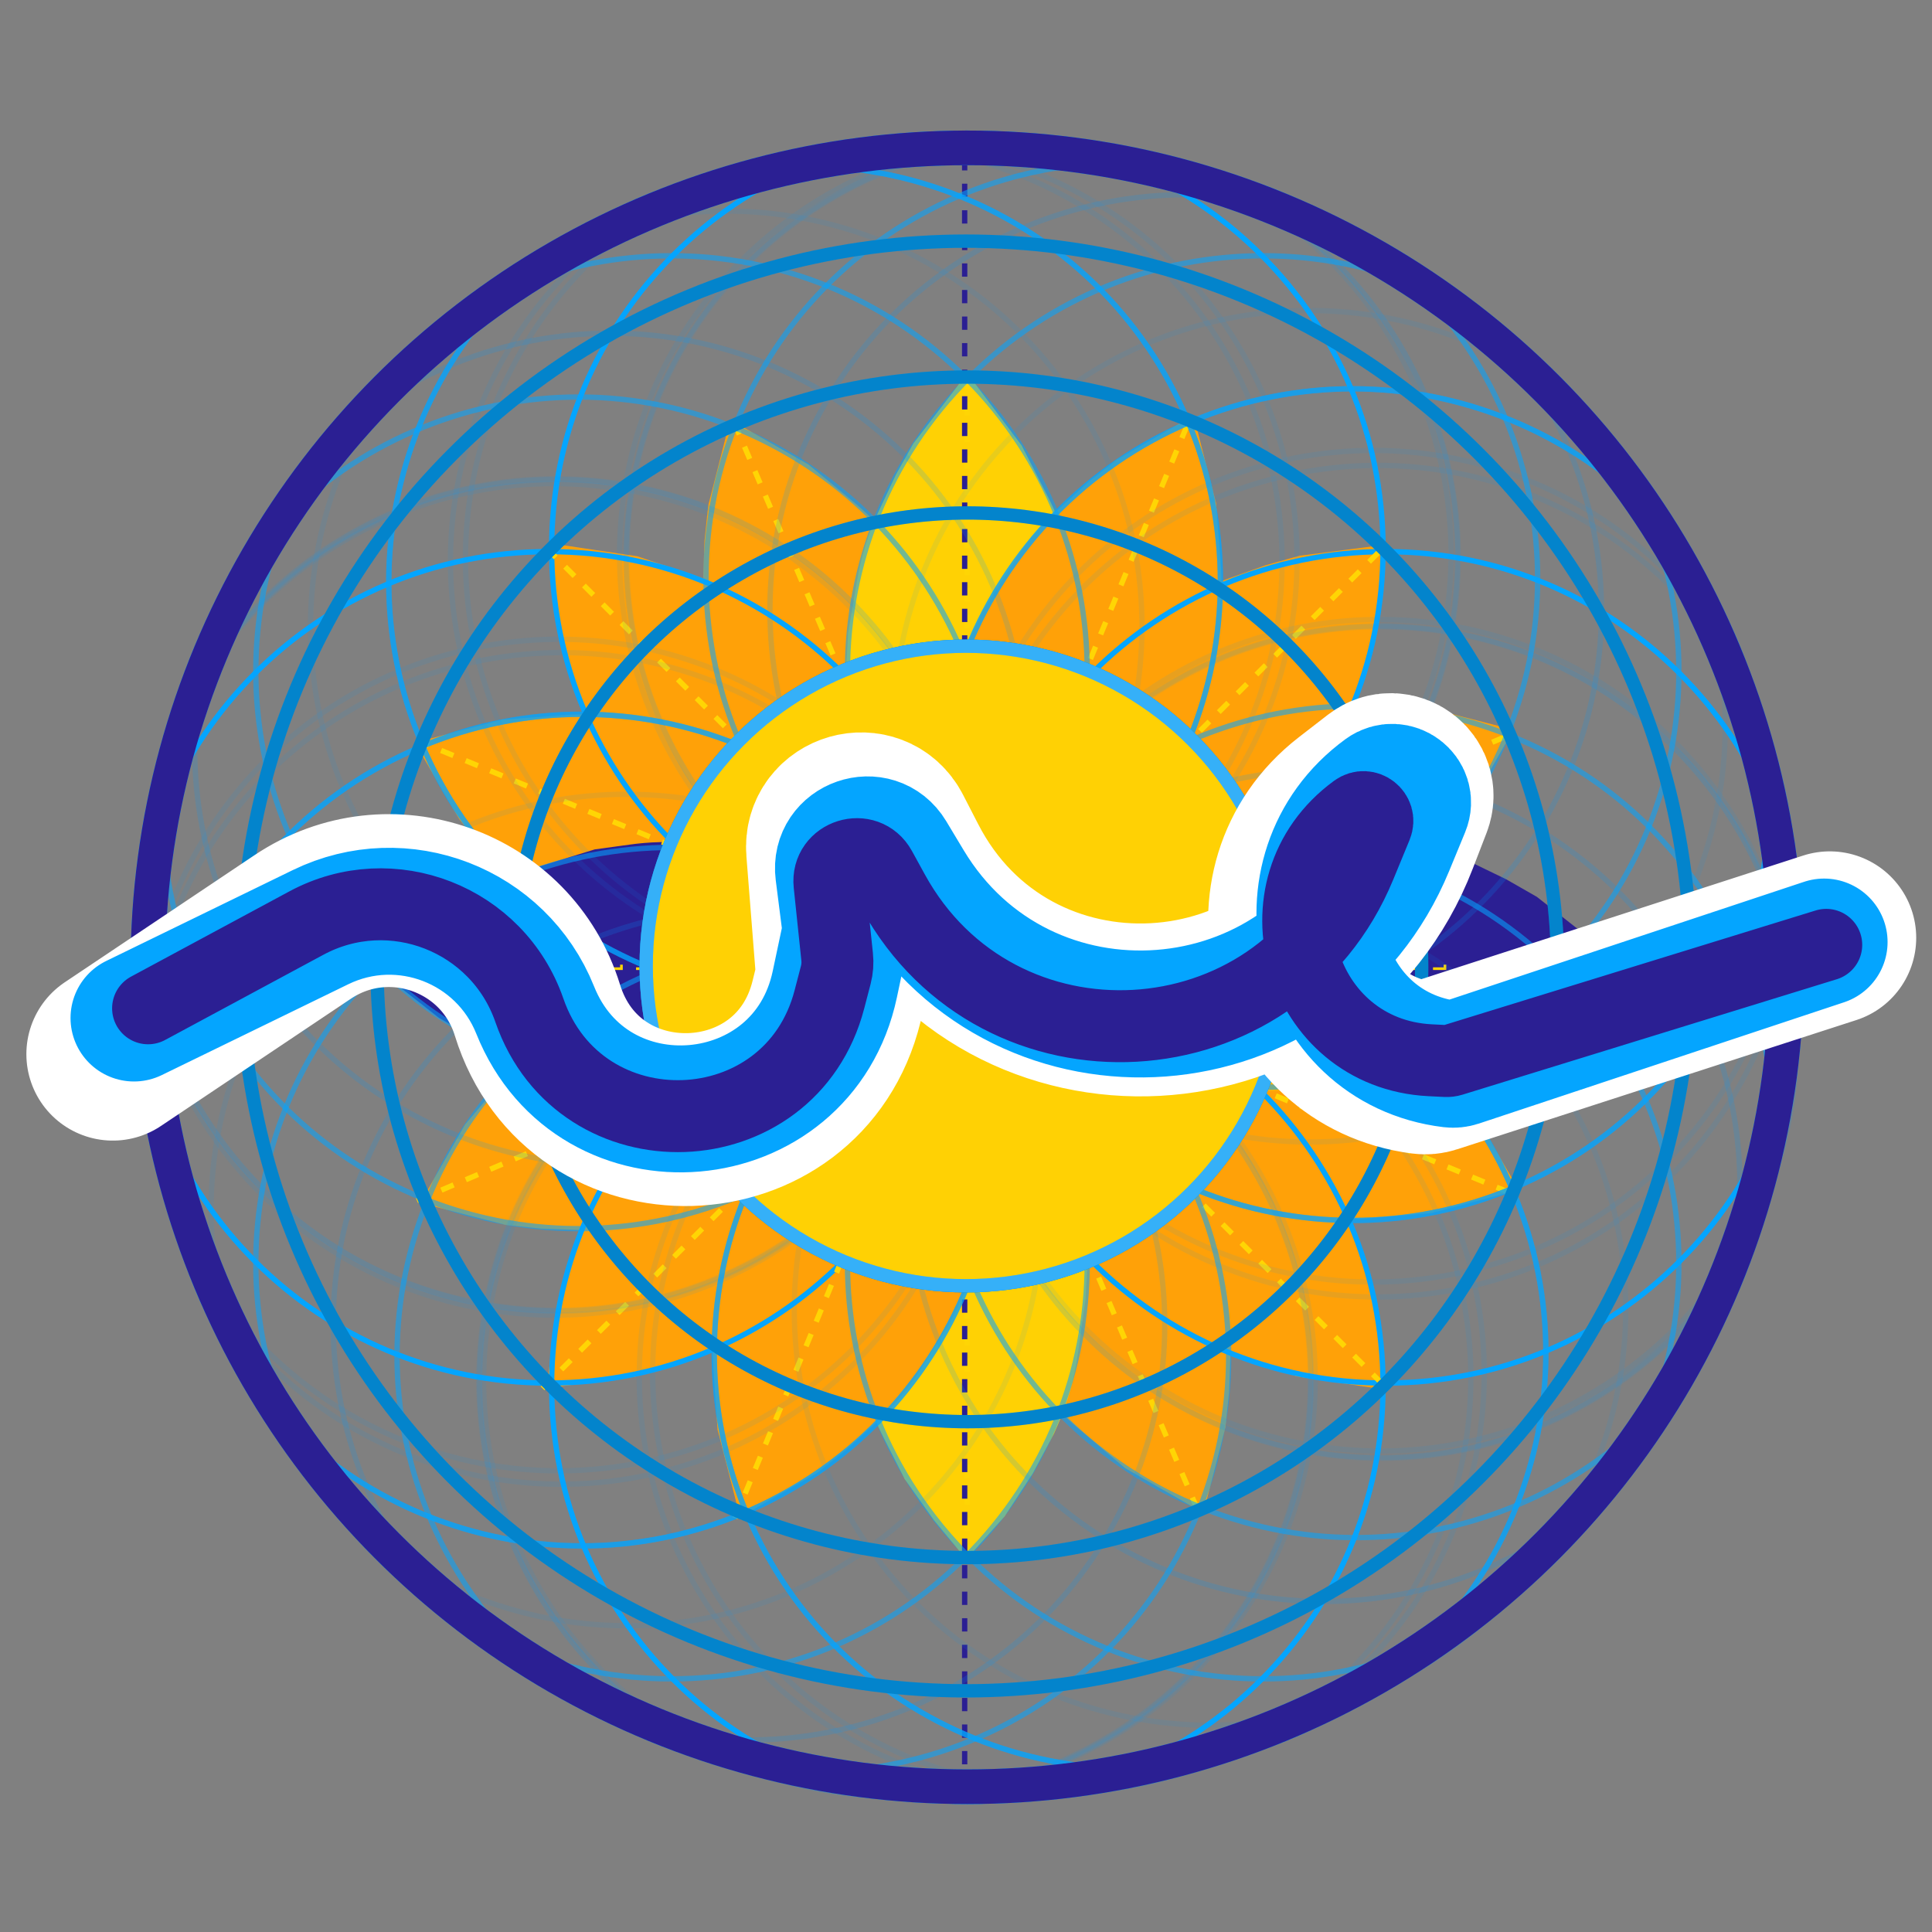 <svg width="96" height="96" viewBox="0 0 96 96" fill="none" xmlns="http://www.w3.org/2000/svg">
<rect x="0" y="0" width="96" height="96" fill="#808080" stroke="none"/>
<g clip-path="url(#clip0_949_128)">
<path d="M68.814 68.708C68.835 68.881 68.684 69.027 68.511 69.002L64.419 68.391L61.54 67.398C60.901 67.177 60.279 66.908 59.681 66.593L56.938 65.147L55.524 64.08C53.97 62.908 52.694 61.407 51.786 59.685L49.947 56.198C49.456 55.266 49.077 54.279 48.82 53.258L47.434 47.756C47.336 47.371 47.683 47.02 48.069 47.111L53.187 48.326C54.521 48.642 55.797 49.164 56.971 49.872L59.359 51.313C60.519 52.013 61.564 52.886 62.459 53.903L64.022 55.679L65.567 57.898C66.255 58.886 66.805 59.963 67.202 61.099L67.862 62.988L68.326 64.683L68.814 68.708Z" fill="#FFA108"/>
<path d="M27.267 27.323C27.247 27.15 27.397 27.004 27.57 27.03L31.662 27.64L34.437 28.565C35.167 28.809 35.875 29.116 36.553 29.482L39.143 30.884L40.557 31.951C42.111 33.124 43.388 34.624 44.295 36.346L46.134 39.833C46.626 40.765 47.004 41.752 47.261 42.774L48.648 48.275C48.745 48.661 48.398 49.012 48.012 48.92L42.894 47.706C41.56 47.389 40.284 46.868 39.11 46.159L36.722 44.718C35.562 44.019 34.517 43.145 33.622 42.128L32.059 40.352L30.514 38.133C29.826 37.145 29.276 36.068 28.879 34.932L28.219 33.043L27.755 31.348L27.267 27.323Z" fill="#FFA108"/>
<path d="M59.884 74.839C59.84 75.008 59.648 75.09 59.496 75.003L55.905 72.948L53.582 70.977C53.066 70.54 52.585 70.063 52.142 69.552L50.111 67.209L49.181 65.702C48.159 64.045 47.514 62.184 47.293 60.25L46.846 56.333C46.727 55.286 46.733 54.229 46.864 53.184L47.569 47.554C47.619 47.16 48.069 46.959 48.396 47.184L52.723 50.174C53.851 50.953 54.851 51.902 55.688 52.988L57.39 55.198C58.217 56.271 58.873 57.465 59.338 58.737L60.15 60.959L60.784 63.588C61.066 64.758 61.188 65.961 61.145 67.164L61.074 69.164L60.89 70.912L59.884 74.839Z" fill="#FFA108"/>
<path d="M36.196 21.195C36.24 21.025 36.432 20.944 36.584 21.03L40.175 23.085L42.425 24.954C43.018 25.447 43.566 25.99 44.064 26.577L45.968 28.824L46.899 30.331C47.921 31.988 48.566 33.85 48.787 35.784L49.234 39.7C49.353 40.747 49.347 41.804 49.217 42.849L48.511 48.479C48.461 48.873 48.011 49.075 47.684 48.849L43.357 45.859C42.229 45.08 41.229 44.131 40.392 43.045L38.69 40.835C37.864 39.762 37.207 38.569 36.742 37.296L35.931 35.074L35.296 32.445C35.014 31.275 34.892 30.072 34.935 28.869L35.006 26.869L35.19 25.122L36.196 21.195Z" fill="#FFA108"/>
<path d="M48.221 77.248C48.113 77.369 47.923 77.365 47.82 77.24L46.411 75.542L44.954 73.489L43.932 71.486C43.511 70.661 43.178 69.794 42.938 68.9L42.251 66.34L41.99 64.588C41.703 62.663 41.844 60.698 42.403 58.833L43.534 55.057C43.837 54.048 44.259 53.078 44.791 52.169L47.657 47.273C47.858 46.93 48.351 46.922 48.563 47.258L51.363 51.711C52.092 52.871 52.638 54.138 52.978 55.465L53.673 58.167C54.01 59.479 54.143 60.835 54.069 62.187L53.94 64.55L53.55 67.322C53.382 68.515 53.051 69.679 52.569 70.783L52.37 71.238L51.31 73.224L49.92 75.343L48.221 77.248Z" fill="#FFD104"/>
<path d="M47.852 18.83C47.959 18.692 48.168 18.693 48.273 18.832L50.764 22.135L52.096 24.74C52.447 25.426 52.737 26.141 52.963 26.877L53.829 29.692L54.09 31.444C54.377 33.37 54.236 35.334 53.677 37.199L52.546 40.975C52.243 41.984 51.821 42.954 51.289 43.863L48.423 48.759C48.222 49.102 47.729 49.11 47.517 48.774L44.717 44.321C43.988 43.161 43.443 41.894 43.102 40.567L42.407 37.865C42.07 36.553 41.937 35.197 42.011 33.845L42.14 31.483L42.593 28.817C42.794 27.63 43.157 26.476 43.67 25.387L44.523 23.577L45.38 22.043L47.852 18.83Z" fill="#FFD104"/>
<path d="M37.075 75.209C36.923 75.296 36.73 75.215 36.686 75.045L35.655 71.038L35.448 67.999C35.402 67.325 35.407 66.648 35.465 65.974L35.728 62.884L36.16 61.166C36.634 59.279 37.519 57.518 38.751 56.011L41.246 52.96C41.913 52.144 42.675 51.411 43.516 50.776L48.042 47.356C48.36 47.116 48.818 47.298 48.884 47.691L49.759 52.877C49.987 54.228 50.004 55.607 49.809 56.964L49.412 59.725C49.22 61.066 48.822 62.369 48.234 63.589L47.208 65.721L45.766 68.008C45.124 69.027 44.346 69.953 43.454 70.761L41.972 72.105L40.591 73.192L37.075 75.209Z" fill="#FFA108"/>
<path d="M59.004 20.823C59.156 20.736 59.349 20.818 59.393 20.987L60.424 24.994L60.653 27.91C60.714 28.678 60.707 29.449 60.633 30.216L60.351 33.148L59.919 34.866C59.445 36.754 58.56 38.514 57.328 40.021L54.833 43.072C54.166 43.888 53.404 44.621 52.564 45.256L48.037 48.676C47.719 48.916 47.261 48.734 47.195 48.342L46.32 43.156C46.092 41.804 46.075 40.425 46.27 39.068L46.667 36.307C46.859 34.966 47.257 33.663 47.845 32.443L48.872 30.311L50.313 28.024C50.955 27.006 51.733 26.079 52.625 25.271L54.107 23.927L55.488 22.84L59.004 20.823Z" fill="#FFA108"/>
<path d="M27.493 68.931C27.319 68.953 27.172 68.804 27.197 68.631L27.779 64.535L28.753 61.648C28.969 61.008 29.233 60.384 29.545 59.784L30.972 57.031L32.029 55.61C33.191 54.048 34.682 52.761 36.398 51.841L39.872 49.979C40.8 49.481 41.785 49.096 42.805 48.831L48.297 47.407C48.681 47.307 49.035 47.651 48.946 48.038L47.767 53.164C47.459 54.5 46.947 55.78 46.247 56.959L44.822 59.357C44.13 60.522 43.264 61.573 42.254 62.475L40.488 64.05L38.28 65.611C37.297 66.305 36.224 66.863 35.09 67.267L33.206 67.94L31.514 68.415L27.493 68.931Z" fill="#FFA108"/>
<path d="M68.589 27.1C68.763 27.078 68.91 27.227 68.885 27.4L68.303 31.497L67.397 34.278C67.158 35.01 66.856 35.72 66.494 36.4L65.11 39L64.053 40.422C62.892 41.983 61.4 43.27 59.684 44.19L56.21 46.053C55.282 46.55 54.297 46.936 53.277 47.2L47.785 48.624C47.401 48.724 47.047 48.38 47.136 47.993L48.315 42.867C48.623 41.531 49.135 40.251 49.835 39.073L51.26 36.674C51.952 35.51 52.818 34.458 53.829 33.557L55.594 31.981L57.802 30.421C58.785 29.726 59.858 29.169 60.992 28.764L62.877 28.091L64.568 27.616L68.589 27.1Z" fill="#FFA108"/>
<path d="M21.218 59.859C21.049 59.816 20.967 59.623 21.054 59.471L23.109 55.88L25.08 53.558C25.518 53.042 25.994 52.561 26.505 52.118L28.848 50.087L30.356 49.157C32.012 48.135 33.874 47.49 35.808 47.27L39.724 46.823C40.771 46.703 41.828 46.709 42.874 46.84L48.503 47.546C48.898 47.596 49.099 48.046 48.873 48.373L45.883 52.7C45.104 53.828 44.155 54.828 43.069 55.664L40.859 57.367C39.786 58.193 38.592 58.85 37.32 59.314L35.097 60.126L32.469 60.76C31.299 61.042 30.096 61.164 28.892 61.121L26.893 61.05L25.145 60.866L21.218 59.859Z" fill="#FFA108"/>
<path d="M74.863 36.175C75.032 36.218 75.114 36.411 75.027 36.563L72.972 40.154L71.103 42.404C70.61 42.996 70.067 43.544 69.48 44.042L67.233 45.947L65.725 46.877C64.069 47.899 62.207 48.544 60.273 48.764L56.357 49.212C55.31 49.331 54.253 49.325 53.207 49.194L47.578 48.488C47.184 48.438 46.982 47.988 47.208 47.661L50.197 43.334C50.977 42.206 51.926 41.206 53.012 40.37L55.222 38.668C56.295 37.841 57.489 37.184 58.761 36.72L60.983 35.908L63.612 35.274C64.782 34.992 65.986 34.87 67.189 34.913L69.188 34.984L70.936 35.168L74.863 36.175Z" fill="#FFA108"/>
<path d="M20.786 37.203C20.698 37.052 20.779 36.858 20.948 36.814L24.949 35.76L27.987 35.536C28.661 35.486 29.338 35.488 30.012 35.541L33.103 35.788L34.824 36.209C36.714 36.673 38.479 37.548 39.993 38.772L43.059 41.25C43.878 41.912 44.615 42.67 45.255 43.507L48.7 48.015C48.942 48.33 48.762 48.79 48.37 48.858L43.189 49.762C41.839 49.998 40.46 50.023 39.102 49.835L36.339 49.454C34.997 49.269 33.692 48.879 32.468 48.298L30.331 47.283L28.035 45.854C27.014 45.218 26.083 44.445 25.27 43.558L23.918 42.083L22.823 40.708L20.786 37.203Z" fill="#FFA108"/>
<path d="M75.295 58.827C75.383 58.978 75.302 59.172 75.133 59.216L71.132 60.27L68.218 60.516C67.45 60.581 66.678 60.578 65.911 60.508L62.978 60.243L61.258 59.821C59.367 59.357 57.602 58.482 56.088 57.258L53.023 54.78C52.203 54.118 51.466 53.36 50.826 52.523L47.381 48.016C47.139 47.7 47.319 47.241 47.711 47.172L52.892 46.268C54.242 46.032 55.621 46.008 56.979 46.195L59.742 46.577C61.084 46.762 62.389 47.152 63.613 47.733L65.75 48.748L68.046 50.176C69.068 50.812 69.998 51.585 70.811 52.472L72.163 53.948L73.258 55.322L75.295 58.827Z" fill="#FFA108"/>
<path d="M18.72 48.074C18.582 47.966 18.585 47.757 18.726 47.653L22.051 45.191L24.79 43.857C25.397 43.561 26.027 43.312 26.673 43.112L29.635 42.195L31.389 41.949C33.317 41.679 35.281 41.838 37.14 42.413L40.906 43.579C41.913 43.891 42.878 44.321 43.783 44.861L48.653 47.771C48.994 47.975 48.998 48.468 48.659 48.677L44.182 51.437C43.015 52.156 41.744 52.69 40.413 53.019L37.705 53.689C36.39 54.014 35.033 54.136 33.682 54.05L31.32 53.899L28.659 53.422C27.474 53.21 26.323 52.838 25.239 52.315L23.437 51.446L21.911 50.575L18.72 48.074Z" fill="#FFB404"/>
<path d="M77.36 47.959C77.498 48.067 77.495 48.276 77.354 48.38L74.029 50.842L71.413 52.15C70.724 52.495 70.006 52.778 69.268 52.998L66.445 53.838L64.691 54.084C62.763 54.354 60.799 54.195 58.94 53.62L55.174 52.454C54.168 52.143 53.202 51.712 52.297 51.172L47.427 48.262C47.086 48.058 47.083 47.565 47.421 47.356L51.898 44.596C53.065 43.877 54.336 43.343 55.667 43.014L58.375 42.344C59.69 42.019 61.047 41.897 62.398 41.984L64.76 42.134L67.421 42.611C68.606 42.823 69.757 43.195 70.841 43.718L72.643 44.587L74.169 45.458L77.36 47.959Z" fill="#FFB404"/>
<path d="M68.723 27.276C68.723 38.685 59.475 47.933 48.066 47.933C36.658 47.933 27.41 38.685 27.41 27.276C27.41 15.868 36.658 6.62 48.066 6.62C59.475 6.62 68.723 15.868 68.723 27.276Z" stroke="#04A5FF" stroke-width="0.265"/>
<path d="M89.511 48.066C89.511 59.475 80.263 68.723 68.854 68.723C57.446 68.723 48.198 59.475 48.198 48.066C48.198 36.658 57.446 27.41 68.854 27.41C80.263 27.41 89.511 36.658 89.511 48.066Z" stroke="#04A5FF" stroke-width="0.265"/>
<path d="M47.933 48.066C47.933 59.475 38.685 68.723 27.276 68.723C15.868 68.723 6.62 59.475 6.62 48.066C6.62 36.658 15.868 27.41 27.276 27.41C38.685 27.41 47.933 36.658 47.933 48.066Z" stroke="#04A5FF" stroke-width="0.265"/>
<path d="M68.723 68.854C68.723 80.263 59.475 89.511 48.066 89.511C36.658 89.511 27.41 80.263 27.41 68.854C27.41 57.446 36.658 48.198 48.066 48.198C59.475 48.198 68.723 57.446 68.723 68.854Z" stroke="#04A5FF" stroke-width="0.265"/>
<path d="M18.624 48.07C18.486 47.962 18.49 47.752 18.63 47.648L21.959 45.192L24.7 43.862C25.308 43.567 25.938 43.319 26.584 43.12L29.548 42.207L31.303 41.965C33.231 41.697 35.194 41.859 37.053 42.438L40.817 43.609C41.823 43.922 42.788 44.354 43.691 44.896L48.557 47.813C48.898 48.017 48.901 48.511 48.562 48.719L44.081 51.472C42.913 52.189 41.641 52.721 40.309 53.048L37.6 53.714C36.285 54.037 34.928 54.157 33.577 54.068L31.215 53.914L28.554 53.433C27.37 53.219 26.22 52.845 25.137 52.321L23.336 51.449L21.811 50.575L18.624 48.07Z" fill="#2B1F93"/>
<path d="M79.553 47.07C79.69 47.178 79.687 47.387 79.546 47.491L76.217 49.948L73.477 51.278C72.868 51.573 72.238 51.821 71.592 52.02L68.629 52.932L66.874 53.175C64.946 53.442 62.982 53.281 61.124 52.702L57.36 51.531C56.354 51.218 55.389 50.786 54.485 50.244L49.62 47.327C49.279 47.122 49.276 46.629 49.615 46.421L54.096 43.668C55.264 42.95 56.536 42.419 57.867 42.092L60.577 41.426C61.892 41.103 63.249 40.983 64.6 41.072L66.961 41.226L69.622 41.706C70.807 41.92 71.957 42.295 73.04 42.819L74.841 43.691L76.366 44.564L79.553 47.07Z" fill="#2B1F93"/>
<line x1="48.065" y1="18.671" x2="48.065" y2="77.727" stroke="#FFD504" stroke-width="0.265" stroke-dasharray="0.66 0.66"/>
<line x1="18.405" y1="48.066" x2="77.462" y2="48.066" stroke="#FFD504" stroke-width="0.265" stroke-dasharray="0.66 0.66"/>
<line x1="27.147" y1="27.226" x2="68.907" y2="68.985" stroke="#FFD504" stroke-width="0.265" stroke-dasharray="0.66 0.66"/>
<line x1="26.96" y1="68.986" x2="68.719" y2="27.226" stroke="#FFD504" stroke-width="0.265" stroke-dasharray="0.66 0.66"/>
<line x1="36.477" y1="20.981" x2="59.631" y2="75.31" stroke="#FFD504" stroke-width="0.265" stroke-dasharray="0.66 0.66"/>
<line x1="20.717" y1="59.654" x2="75.045" y2="36.5" stroke="#FFD504" stroke-width="0.265" stroke-dasharray="0.66 0.66"/>
<line x1="20.699" y1="36.786" x2="75.269" y2="59.366" stroke="#FFD504" stroke-width="0.265" stroke-dasharray="0.66 0.66"/>
<line x1="36.521" y1="75.433" x2="59.101" y2="20.863" stroke="#FFD504" stroke-width="0.265" stroke-dasharray="0.66 0.66"/>
<line x1="47.934" y1="6.488" x2="47.934" y2="89.644" stroke="#2B1F93" stroke-width="0.265" stroke-dasharray="0.66 0.66"/>
<line x1="18.273" y1="47.934" x2="77.33" y2="47.934" stroke="#2B1F93" stroke-width="0.265" stroke-dasharray="0.66 0.66"/>
<path d="M47.973 18.759C56.04 26.826 56.04 39.905 47.973 47.972C39.906 56.038 26.827 56.038 18.76 47.972C10.694 39.905 10.694 26.826 18.76 18.759C26.827 10.692 39.906 10.692 47.973 18.759Z" stroke="#04A5FF" stroke-opacity="0.56" stroke-width="0.265"/>
<path d="M77.373 18.759C85.439 26.826 85.439 39.905 77.373 47.972C69.306 56.038 56.227 56.038 48.16 47.972C40.093 39.905 40.093 26.826 48.16 18.759C56.227 10.692 69.306 10.692 77.373 18.759Z" stroke="#04A5FF" stroke-opacity="0.56" stroke-width="0.265"/>
<path d="M47.973 48.159C56.04 56.226 56.04 69.305 47.973 77.372C39.906 85.439 26.827 85.439 18.76 77.372C10.694 69.305 10.694 56.226 18.76 48.159C26.827 40.092 39.906 40.092 47.973 48.159Z" stroke="#04A5FF" stroke-opacity="0.56" stroke-width="0.265"/>
<path d="M77.373 48.159C85.439 56.226 85.439 69.305 77.373 77.372C69.306 85.439 56.227 85.439 48.16 77.372C40.093 69.305 40.093 56.226 48.16 48.159C56.227 40.092 69.306 40.092 77.373 48.159Z" stroke="#04A5FF" stroke-opacity="0.56" stroke-width="0.265"/>
<path d="M21.193 59.759C25.405 49.157 37.415 43.977 48.017 48.189C58.619 52.401 63.799 64.411 59.587 75.013C55.375 85.615 43.365 90.795 32.763 86.583C22.161 82.371 16.981 70.361 21.193 59.759Z" stroke="#04A5FF" stroke-opacity="0.56" stroke-width="0.265"/>
<path d="M9.55 32.763C13.762 22.161 25.771 16.981 36.374 21.193C46.976 25.405 52.156 37.415 47.944 48.017C43.731 58.619 31.722 63.799 21.119 59.587C10.517 55.374 5.337 43.365 9.55 32.763Z" stroke="#04A5FF" stroke-opacity="0.56" stroke-width="0.265"/>
<path d="M48.189 48.114C52.402 37.512 64.411 32.332 75.013 36.544C85.615 40.757 90.795 52.766 86.583 63.368C82.371 73.971 70.361 79.151 59.759 74.938C49.157 70.726 43.977 58.717 48.189 48.114Z" stroke="#04A5FF" stroke-opacity="0.56" stroke-width="0.265"/>
<path d="M36.545 21.118C40.757 10.516 52.767 5.336 63.369 9.548C73.971 13.761 79.151 25.77 74.939 36.372C70.726 46.974 58.717 52.154 48.115 47.942C37.513 43.73 32.333 31.721 36.545 21.118Z" stroke="#04A5FF" stroke-opacity="0.56" stroke-width="0.265"/>
<path d="M37.122 75.253C32.684 64.743 37.607 52.625 48.117 48.188C58.627 43.751 70.744 48.674 75.182 59.184C79.619 69.694 74.696 81.811 64.186 86.248C53.676 90.685 41.559 85.763 37.122 75.253Z" stroke="#04A5FF" stroke-opacity="0.56" stroke-width="0.265"/>
<path d="M9.884 64.187C5.447 53.677 10.37 41.56 20.88 37.123C31.39 32.685 43.507 37.608 47.944 48.118C52.382 58.628 47.459 70.745 36.949 75.183C26.439 79.62 14.322 74.697 9.884 64.187Z" stroke="#04A5FF" stroke-opacity="0.56" stroke-width="0.265"/>
<path d="M48.188 48.015C43.751 37.505 48.674 25.388 59.184 20.951C69.694 16.514 81.811 21.436 86.248 31.946C90.685 42.456 85.763 54.574 75.253 59.011C64.743 63.448 52.625 58.525 48.188 48.015Z" stroke="#04A5FF" stroke-opacity="0.56" stroke-width="0.265"/>
<path d="M20.95 36.949C16.513 26.439 21.435 14.322 31.945 9.884C42.455 5.447 54.573 10.37 59.01 20.88C63.447 31.39 58.524 43.507 48.014 47.944C37.504 52.382 25.387 47.459 20.95 36.949Z" stroke="#04A5FF" stroke-opacity="0.56" stroke-width="0.265"/>
<path d="M37.122 75.253C32.684 64.743 37.607 52.625 48.117 48.188C58.627 43.751 70.744 48.674 75.182 59.184C79.619 69.694 74.696 81.811 64.186 86.248C53.676 90.685 41.559 85.763 37.122 75.253Z" stroke="#04A5FF" stroke-opacity="0.56" stroke-width="0.265"/>
<path d="M9.884 64.187C5.447 53.677 10.37 41.56 20.88 37.123C31.39 32.685 43.507 37.608 47.944 48.118C52.382 58.628 47.459 70.745 36.949 75.183C26.439 79.62 14.322 74.697 9.884 64.187Z" stroke="#04A5FF" stroke-opacity="0.56" stroke-width="0.265"/>
<path d="M48.188 48.015C43.751 37.505 48.674 25.388 59.184 20.951C69.694 16.514 81.811 21.436 86.248 31.946C90.685 42.456 85.763 54.574 75.253 59.011C64.743 63.448 52.625 58.525 48.188 48.015Z" stroke="#04A5FF" stroke-opacity="0.56" stroke-width="0.265"/>
<path d="M20.95 36.949C16.513 26.439 21.435 14.322 31.945 9.884C42.455 5.447 54.573 10.37 59.01 20.88C63.447 31.39 58.524 43.507 48.014 47.944C37.504 52.382 25.387 47.459 20.95 36.949Z" stroke="#04A5FF" stroke-opacity="0.56" stroke-width="0.265"/>
<path d="M63.995 23.478C66.365 34.638 59.24 45.605 48.08 47.975C36.921 50.345 25.953 43.219 23.584 32.06C21.214 20.901 28.339 9.933 39.499 7.563C50.658 5.193 61.626 12.319 63.995 23.478Z" stroke="#04A5FF" stroke-opacity="0.09" stroke-width="0.265"/>
<path d="M88.649 39.496C91.019 50.656 83.893 61.623 72.734 63.993C61.574 66.362 50.607 59.237 48.237 48.078C45.867 36.918 52.993 25.951 64.152 23.581C75.312 21.211 86.279 28.337 88.649 39.496Z" stroke="#04A5FF" stroke-opacity="0.09" stroke-width="0.265"/>
<path d="M47.978 48.133C50.348 59.292 43.222 70.26 32.063 72.629C20.903 74.999 9.936 67.874 7.566 56.714C5.196 45.555 12.322 34.587 23.481 32.218C34.641 29.848 45.608 36.973 47.978 48.133Z" stroke="#04A5FF" stroke-opacity="0.09" stroke-width="0.265"/>
<path d="M72.631 64.15C75.001 75.31 67.876 86.277 56.716 88.647C45.557 91.017 34.589 83.891 32.219 72.732C29.85 61.572 36.975 50.605 48.135 48.235C59.294 45.865 70.261 52.991 72.631 64.15Z" stroke="#04A5FF" stroke-opacity="0.09" stroke-width="0.265"/>
<path d="M19.201 43.271C28.509 36.675 41.402 38.874 47.998 48.182C54.593 57.491 52.394 70.383 43.086 76.979C33.778 83.575 20.885 81.376 14.289 72.068C7.693 62.759 9.892 49.866 19.201 43.271Z" stroke="#04A5FF" stroke-opacity="0.09" stroke-width="0.265"/>
<path d="M24.144 14.29C33.453 7.694 46.345 9.893 52.941 19.202C59.537 28.51 57.338 41.403 48.029 47.999C38.721 54.594 25.828 52.395 19.232 43.087C12.637 33.779 14.836 20.886 24.144 14.29Z" stroke="#04A5FF" stroke-opacity="0.09" stroke-width="0.265"/>
<path d="M48.182 48.215C57.491 41.619 70.383 43.818 76.979 53.127C83.575 62.435 81.376 75.328 72.067 81.924C62.759 88.519 49.866 86.32 43.27 77.012C36.675 67.704 38.874 54.811 48.182 48.215Z" stroke="#04A5FF" stroke-opacity="0.09" stroke-width="0.265"/>
<path d="M53.126 19.233C62.434 12.637 75.327 14.836 81.922 24.144C88.518 33.453 86.319 46.345 77.011 52.941C67.702 59.537 54.81 57.338 48.214 48.029C41.618 38.721 43.817 25.828 53.126 19.233Z" stroke="#04A5FF" stroke-opacity="0.09" stroke-width="0.265"/>
<path d="M24.118 64.941C26.123 53.711 36.852 46.231 48.083 48.236C59.314 50.241 66.793 60.971 64.788 72.202C62.783 83.433 52.053 90.912 40.822 88.907C29.592 86.902 22.113 76.172 24.118 64.941Z" stroke="#04A5FF" stroke-opacity="0.09" stroke-width="0.265"/>
<path d="M7.306 40.822C9.311 29.591 20.041 22.112 31.271 24.117C42.502 26.122 49.981 36.852 47.976 48.083C45.971 59.313 35.242 66.792 24.011 64.787C12.78 62.782 5.301 52.053 7.306 40.822Z" stroke="#04A5FF" stroke-opacity="0.09" stroke-width="0.265"/>
<path d="M48.237 48.129C50.242 36.898 60.971 29.419 72.202 31.424C83.433 33.429 90.912 44.158 88.907 55.389C86.902 66.62 76.172 74.099 64.942 72.094C53.711 70.089 46.232 59.359 48.237 48.129Z" stroke="#04A5FF" stroke-opacity="0.09" stroke-width="0.265"/>
<path d="M31.424 24.01C33.429 12.779 44.159 5.3 55.39 7.305C66.62 9.31 74.099 20.039 72.094 31.27C70.09 42.501 59.36 49.98 48.129 47.975C36.898 45.97 29.419 35.24 31.424 24.01Z" stroke="#04A5FF" stroke-opacity="0.09" stroke-width="0.265"/>
<path d="M24.158 64.98C26.163 53.75 36.892 46.271 48.123 48.276C59.354 50.28 66.833 61.01 64.828 72.241C62.823 83.472 52.093 90.951 40.863 88.946C29.632 86.941 22.153 76.211 24.158 64.98Z" stroke="#04A5FF" stroke-opacity="0.09" stroke-width="0.265"/>
<path d="M7.346 40.861C9.351 29.631 20.081 22.151 31.311 24.156C42.542 26.161 50.021 36.891 48.016 48.122C46.011 59.352 35.282 66.831 24.051 64.826C12.82 62.822 5.341 52.092 7.346 40.861Z" stroke="#04A5FF" stroke-opacity="0.09" stroke-width="0.265"/>
<path d="M48.277 48.169C50.282 36.938 61.011 29.459 72.242 31.464C83.473 33.469 90.952 44.199 88.947 55.429C86.942 66.66 76.212 74.139 64.982 72.134C53.751 70.129 46.272 59.4 48.277 48.169Z" stroke="#04A5FF" stroke-opacity="0.09" stroke-width="0.265"/>
<path d="M31.465 24.049C33.47 12.818 44.2 5.339 55.431 7.344C66.661 9.349 74.14 20.078 72.135 31.309C70.13 42.54 59.401 50.019 48.17 48.014C36.939 46.009 29.46 35.279 31.465 24.049Z" stroke="#04A5FF" stroke-opacity="0.09" stroke-width="0.265"/>
<path d="M71.827 30.908C69.974 42.165 59.346 49.788 48.089 47.934C36.832 46.081 29.209 35.453 31.063 24.196C32.916 12.94 43.544 5.317 54.801 7.17C66.058 9.024 73.68 19.651 71.827 30.908Z" stroke="#04A5FF" stroke-opacity="0.09" stroke-width="0.265"/>
<path d="M88.962 54.799C87.108 66.055 76.481 73.678 65.224 71.825C53.967 69.972 46.344 59.344 48.198 48.087C50.051 36.83 60.679 29.207 71.936 31.061C83.192 32.914 90.815 43.542 88.962 54.799Z" stroke="#04A5FF" stroke-opacity="0.09" stroke-width="0.265"/>
<path d="M47.937 48.044C46.084 59.301 35.456 66.924 24.199 65.07C12.943 63.217 5.32 52.589 7.173 41.332C9.027 30.075 19.654 22.453 30.911 24.306C42.168 26.159 49.791 36.787 47.937 48.044Z" stroke="#04A5FF" stroke-opacity="0.09" stroke-width="0.265"/>
<path d="M65.072 71.934C63.219 83.191 52.591 90.814 41.334 88.961C30.078 87.107 22.455 76.48 24.308 65.223C26.161 53.966 36.789 46.343 48.046 48.197C59.303 50.05 66.926 60.678 65.072 71.934Z" stroke="#04A5FF" stroke-opacity="0.09" stroke-width="0.265"/>
<path d="M22.903 33.045C33.973 30.288 45.182 37.028 47.939 48.098C50.695 59.168 43.955 70.377 32.885 73.134C21.815 75.89 10.606 69.15 7.85 58.08C5.093 47.01 11.833 35.801 22.903 33.045Z" stroke="#04A5FF" stroke-opacity="0.09" stroke-width="0.265"/>
<path d="M38.053 7.848C49.124 5.092 60.333 11.832 63.089 22.902C65.846 33.972 59.106 45.181 48.036 47.937C36.965 50.694 25.756 43.954 23 32.884C20.244 21.814 26.983 10.605 38.053 7.848Z" stroke="#04A5FF" stroke-opacity="0.09" stroke-width="0.265"/>
<path d="M48.099 48.194C59.17 45.438 70.379 52.177 73.135 63.248C75.891 74.318 69.152 85.527 58.081 88.283C47.011 91.04 35.802 84.3 33.046 73.23C30.29 62.159 37.029 50.95 48.099 48.194Z" stroke="#04A5FF" stroke-opacity="0.09" stroke-width="0.265"/>
<path d="M63.249 22.999C74.319 20.242 85.528 26.982 88.284 38.052C91.041 49.123 84.301 60.331 73.231 63.088C62.161 65.844 50.952 59.105 48.195 48.034C45.439 36.964 52.179 25.755 63.249 22.999Z" stroke="#04A5FF" stroke-opacity="0.09" stroke-width="0.265"/>
<path d="M19.596 55.019C25.551 45.288 38.266 42.226 47.997 48.18C57.729 54.134 60.791 66.849 54.837 76.581C48.883 86.312 36.167 89.374 26.436 83.42C16.704 77.466 13.642 64.75 19.596 55.019Z" stroke="#04A5FF" stroke-opacity="0.09" stroke-width="0.265"/>
<path d="M12.713 26.435C18.667 16.704 31.382 13.642 41.114 19.596C50.845 25.55 53.907 38.265 47.953 47.997C41.999 57.728 29.283 60.79 19.552 54.836C9.821 48.882 6.759 36.166 12.713 26.435Z" stroke="#04A5FF" stroke-opacity="0.09" stroke-width="0.265"/>
<path d="M48.178 48.135C54.133 38.404 66.848 35.342 76.579 41.296C86.311 47.25 89.373 59.966 83.419 69.697C77.465 79.428 64.749 82.49 55.018 76.536C45.286 70.582 42.224 57.867 48.178 48.135Z" stroke="#04A5FF" stroke-opacity="0.09" stroke-width="0.265"/>
<path d="M41.297 19.552C47.251 9.821 59.966 6.759 69.698 12.713C79.429 18.667 82.491 31.383 76.537 41.114C70.583 50.845 57.867 53.907 48.136 47.953C38.405 41.999 35.343 29.284 41.297 19.552Z" stroke="#04A5FF" stroke-opacity="0.09" stroke-width="0.265"/>
<path d="M19.596 55.019C25.551 45.288 38.266 42.226 47.997 48.18C57.729 54.134 60.791 66.849 54.837 76.581C48.883 86.312 36.167 89.374 26.436 83.42C16.704 77.466 13.642 64.75 19.596 55.019Z" stroke="#04A5FF" stroke-opacity="0.09" stroke-width="0.265"/>
<path d="M12.713 26.435C18.667 16.704 31.382 13.642 41.114 19.596C50.845 25.55 53.907 38.265 47.953 47.997C41.999 57.728 29.283 60.79 19.552 54.836C9.821 48.882 6.759 36.166 12.713 26.435Z" stroke="#04A5FF" stroke-opacity="0.09" stroke-width="0.265"/>
<path d="M48.178 48.135C54.133 38.404 66.848 35.342 76.579 41.296C86.311 47.25 89.373 59.966 83.419 69.697C77.465 79.428 64.749 82.49 55.018 76.536C45.286 70.582 42.224 57.867 48.178 48.135Z" stroke="#04A5FF" stroke-opacity="0.09" stroke-width="0.265"/>
<path d="M41.297 19.552C47.251 9.821 59.966 6.759 69.698 12.713C79.429 18.667 82.491 31.383 76.537 41.114C70.583 50.845 57.867 53.907 48.136 47.953C38.405 41.999 35.343 29.284 41.297 19.552Z" stroke="#04A5FF" stroke-opacity="0.09" stroke-width="0.265"/>
<circle cx="48.065" cy="48.065" r="40.717" stroke="#04A5FF" stroke-width="1.721"/>
<circle cx="48.065" cy="48.065" r="40.717" stroke="#2B1F93" stroke-width="1.721"/>
<circle cx="48.065" cy="48.065" r="29.33" stroke="#04A5FF" stroke-width="0.662"/>
<circle cx="48.065" cy="48.065" r="29.33" stroke="black" stroke-opacity="0.2" stroke-width="0.662"/>
<circle cx="48.065" cy="48.065" r="22.577" stroke="#04A5FF" stroke-width="0.662"/>
<circle cx="48.065" cy="48.065" r="22.577" stroke="black" stroke-opacity="0.2" stroke-width="0.662"/>
<circle cx="47.999" cy="47.999" r="15.89" stroke="#04A5FF" stroke-width="0.662"/>
<circle cx="47.999" cy="47.999" r="15.89" stroke="black" stroke-opacity="0.2" stroke-width="0.662"/>
<circle cx="47.999" cy="47.999" r="15.89" fill="#FFD104"/>
<circle cx="47.999" cy="47.999" r="15.89" stroke="#04A5FF" stroke-width="0.662"/>
<circle cx="47.999" cy="47.999" r="15.89" stroke="#FDDEDE" stroke-opacity="0.2" stroke-width="0.662"/>
<circle cx="47.999" cy="47.999" r="36.017" stroke="#04A5FF" stroke-width="0.662"/>
<circle cx="47.999" cy="47.999" r="36.017" stroke="black" stroke-opacity="0.2" stroke-width="0.662"/>
<circle cx="48.065" cy="47.536" r="3.046" fill="#04A5FF"/>
<path d="M90.92 46.599L71.09 53.019C70.966 53.06 70.834 53.072 70.705 53.055V53.055C64.255 52.223 62.025 44.013 67.166 40.031L68.613 38.911C69.259 38.411 70.153 39.077 69.859 39.839L69.172 41.619C65.015 52.392 50.08 53.194 44.792 42.928L44.034 41.457C43.328 40.086 41.249 40.677 41.371 42.215L41.869 48.526L41.569 49.753C39.708 57.356 29.013 57.673 26.705 50.194V50.194C25.182 45.258 19.333 43.184 15.041 46.059L5.606 52.38" stroke="white" stroke-width="8.591" stroke-linecap="round"/>
<path d="M90.639 46.809L72.493 52.836C72.365 52.878 72.23 52.892 72.097 52.876V52.876C65.343 52.056 63.222 43.287 68.716 39.274V39.274C69.334 38.823 70.175 39.453 69.883 40.16L69.092 42.079C64.889 52.274 50.866 53.328 45.185 43.877L44.314 42.428C43.518 41.105 41.48 41.812 41.675 43.343L42.045 46.248L41.481 48.909C39.882 56.462 29.461 57.359 26.594 50.191V50.191C24.909 45.98 20.003 44.085 15.926 46.071L6.658 50.585" stroke="#04A5FF" stroke-width="6.307" stroke-linecap="round"/>
<path d="M90.745 46.949L72.147 52.685C72.05 52.715 71.949 52.727 71.848 52.722L71.062 52.683C64.58 52.358 62.103 44.069 67.344 40.24V40.24C67.906 39.83 68.652 40.416 68.387 41.059L67.577 43.025C63.457 53.017 49.601 53.791 44.393 44.32L43.748 43.146C43.037 41.853 41.065 42.471 41.219 43.938L41.597 47.545C41.629 47.846 41.606 48.15 41.53 48.443L41.214 49.656C39.272 57.113 28.824 57.484 26.304 50.201V50.201C24.731 45.656 19.457 43.587 15.223 45.867L7.358 50.102" stroke="#2B1F93" stroke-width="3.575" stroke-linecap="round"/>
</g>
<defs>
<clipPath id="clip0_949_128">
<rect width="96" height="96" fill="white"/>
</clipPath>
</defs>
</svg>
